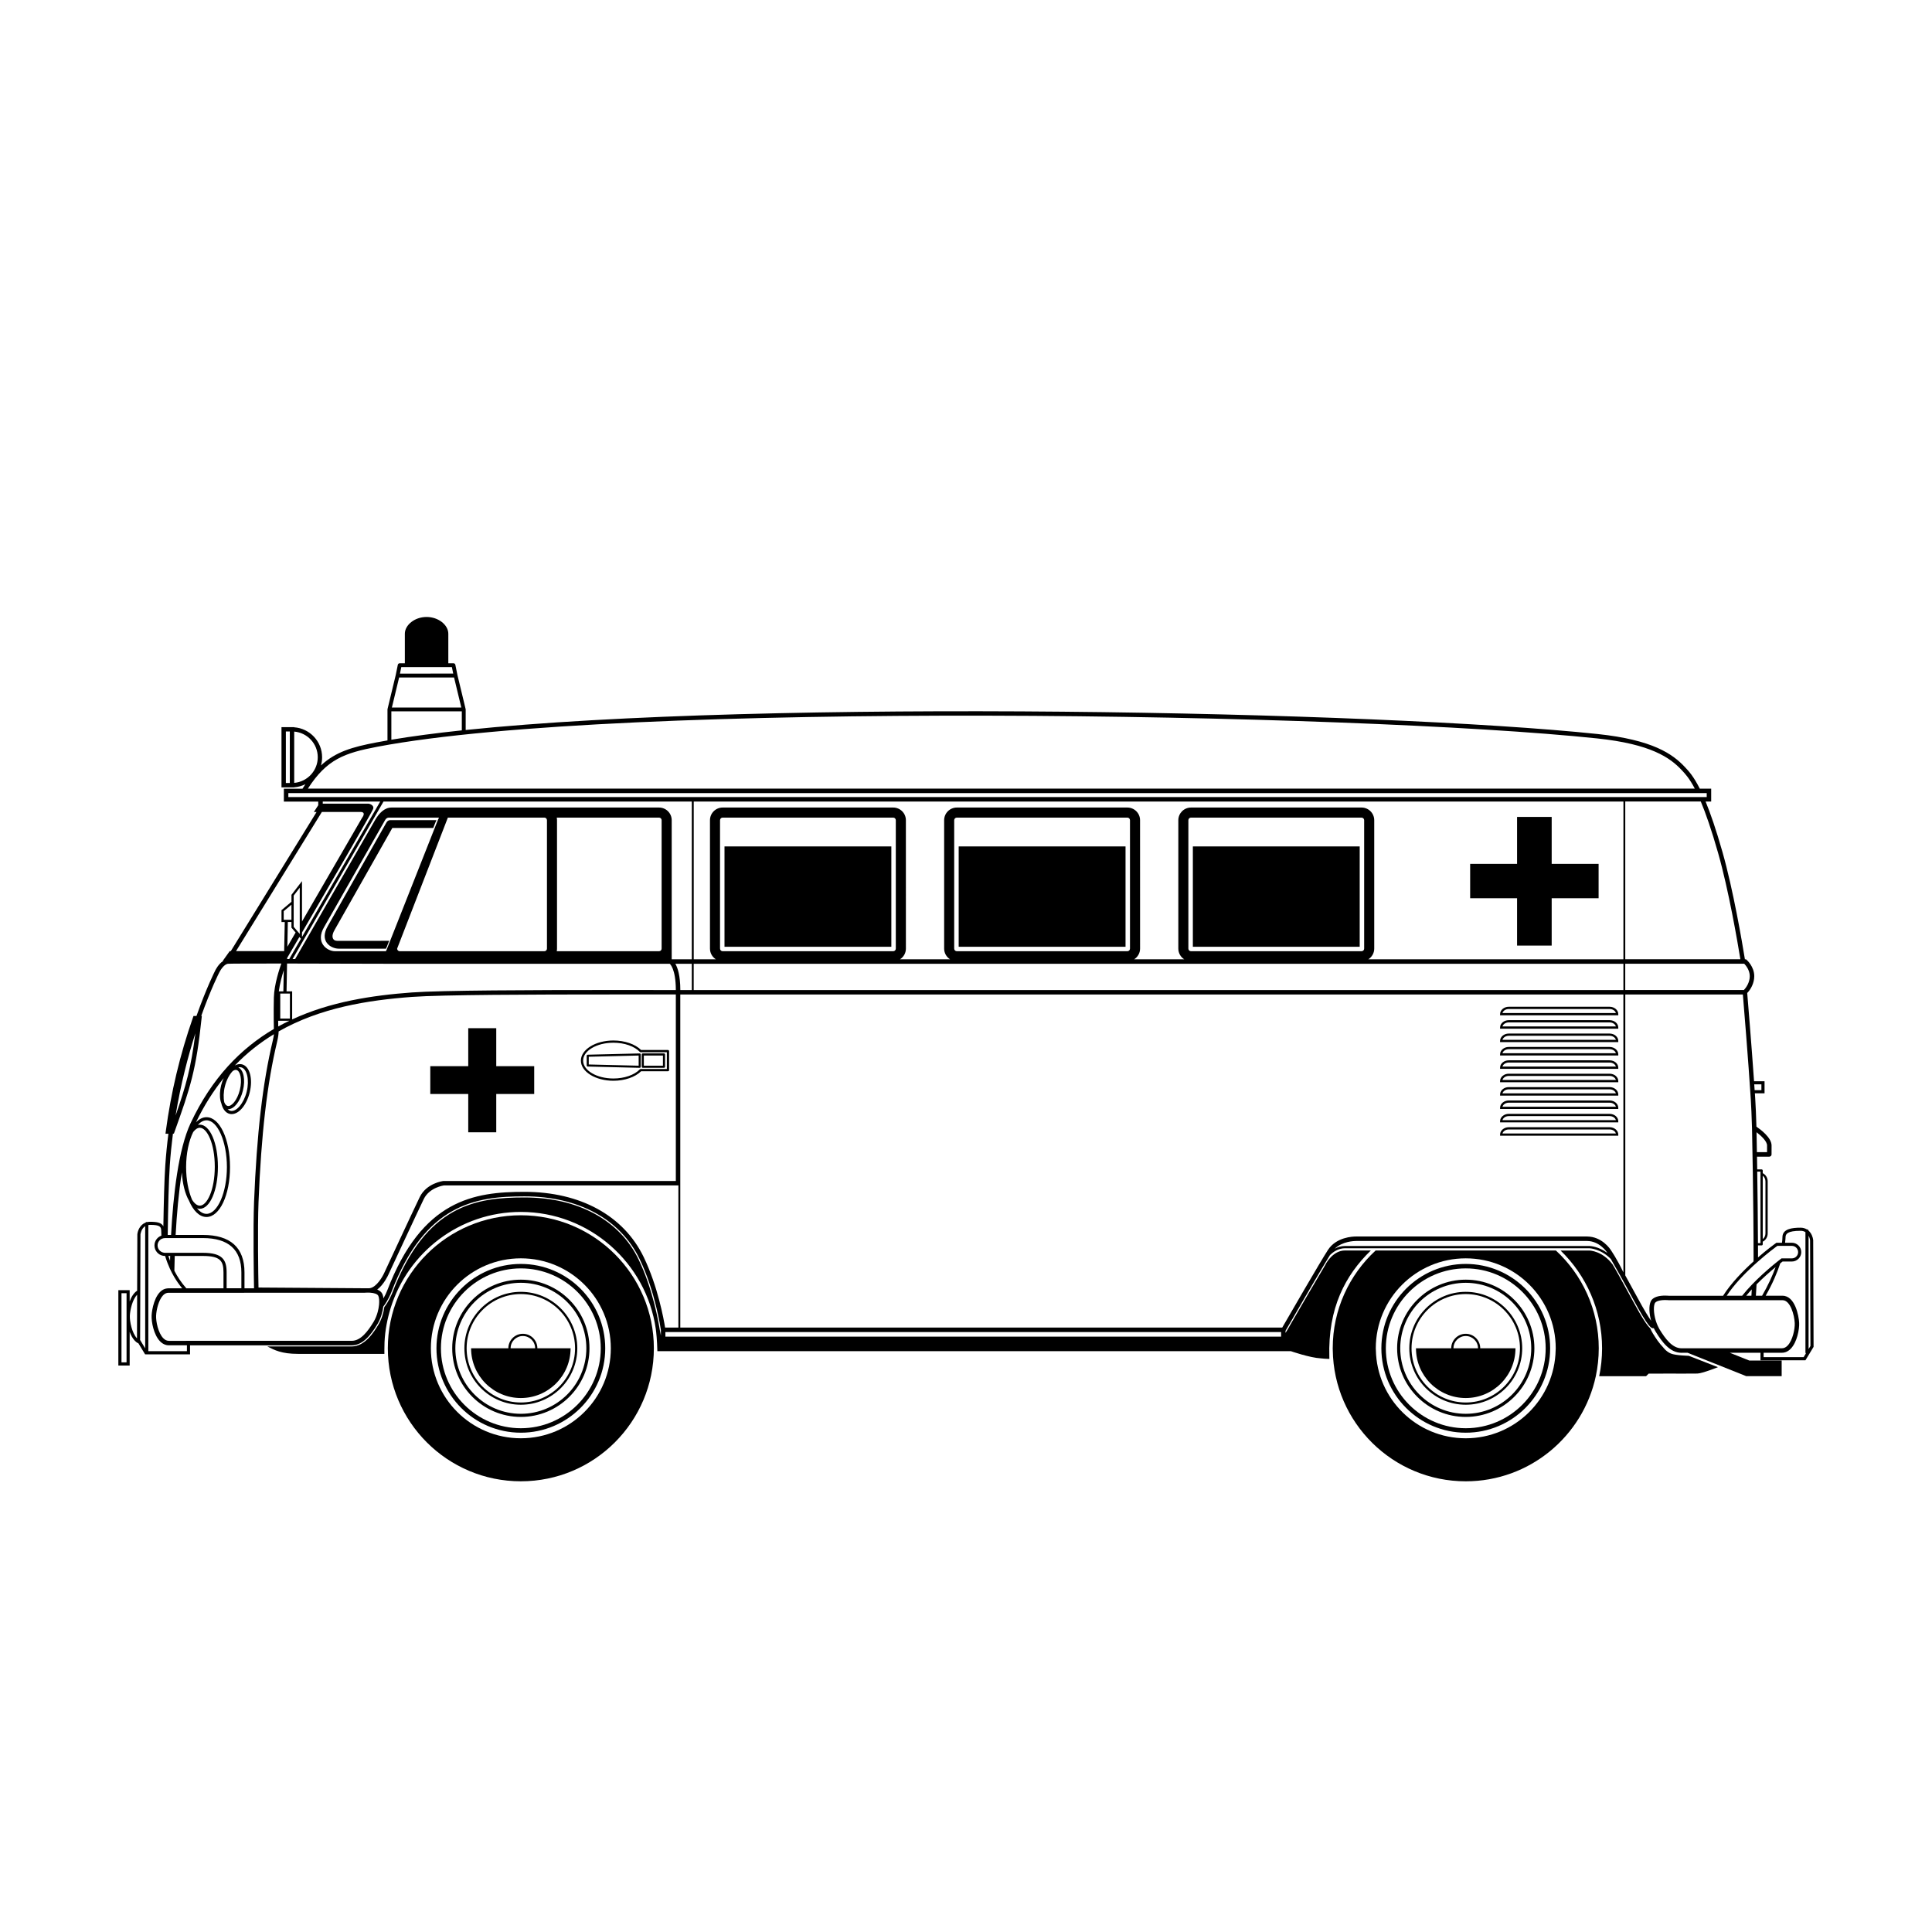 <?xml version="1.0" encoding="UTF-8"?>
<!-- The Best Svg Icon site in the world: iconSvg.co, Visit us! https://iconsvg.co -->
<svg fill="#000000" width="800px" height="800px" version="1.1" viewBox="144 144 512 512" xmlns="http://www.w3.org/2000/svg">
 <g>
  <path d="m313.72 423.25c-0.055-0.051-0.125-0.066-0.199-0.078l-13.773 0.336c-0.152 0.004-0.27 0.125-0.27 0.277v2.586c0 0.152 0.121 0.273 0.27 0.277l13.773 0.336h0.004c0.074 0 0.145-0.027 0.195-0.078 0.055-0.051 0.082-0.125 0.082-0.199v-3.258c0.004-0.078-0.027-0.148-0.082-0.199zm-0.469 3.172-13.223-0.324v-2.047l13.223-0.324z"/>
  <path d="m319.97 423.16h-5.629c-0.156 0-0.281 0.125-0.281 0.281v3.258c0 0.156 0.125 0.281 0.281 0.281h5.629c0.156 0 0.281-0.125 0.281-0.281v-3.258c0-0.152-0.129-0.281-0.281-0.281zm-0.285 3.262h-5.062v-2.695h5.062z"/>
  <path d="m321.02 422.26h-7.121c-1.562-1.555-4.356-2.519-7.332-2.519-4.758 0-8.629 2.394-8.629 5.336 0 2.941 3.871 5.336 8.629 5.336 2.981 0 5.773-0.965 7.332-2.519h7.125c0.164 0 0.297-0.133 0.297-0.297v-5.039c-0.004-0.164-0.141-0.297-0.301-0.297zm-0.297 5.039h-6.949c-0.082 0-0.16 0.031-0.215 0.09-1.434 1.496-4.113 2.426-6.992 2.426-4.43 0-8.035-2.125-8.035-4.742 0-2.613 3.606-4.742 8.035-4.742 2.883 0 5.559 0.93 6.992 2.43 0.059 0.059 0.133 0.09 0.215 0.09h6.949z"/>
  <path d="m532.44 523.68c-12.328 0-22.363-10.031-22.363-22.363s10.035-22.363 22.363-22.363c12.332 0 22.363 10.035 22.363 22.363 0 12.332-10.031 22.363-22.363 22.363zm0-43.543c-11.676 0-21.18 9.5-21.18 21.18s9.504 21.18 21.18 21.18c11.68 0 21.18-9.5 21.18-21.18s-9.504-21.18-21.18-21.18z"/>
  <path d="m532.44 519.5c-10.027 0-18.188-8.16-18.188-18.188s8.16-18.188 18.188-18.188c10.031 0 18.188 8.16 18.188 18.188s-8.16 18.188-18.188 18.188zm0-35.543c-9.57 0-17.359 7.785-17.359 17.355s7.785 17.359 17.359 17.359c9.57 0 17.359-7.785 17.359-17.359-0.004-9.57-7.789-17.355-17.359-17.355z"/>
  <path d="m532.44 516.27c-8.246 0-14.961-6.711-14.961-14.961 0-8.246 6.711-14.961 14.961-14.961s14.961 6.711 14.961 14.961c-0.004 8.25-6.711 14.961-14.961 14.961zm0-29.328c-7.922 0-14.367 6.445-14.367 14.367s6.445 14.367 14.367 14.367 14.367-6.445 14.367-14.367c-0.004-7.922-6.445-14.367-14.367-14.367z"/>
  <path d="m282.03 466.06c-19.469 0-35.25 15.781-35.25 35.25s15.781 35.25 35.25 35.25 35.25-15.781 35.25-35.25-15.777-35.25-35.25-35.25zm0 59.098c-13.168 0-23.844-10.676-23.844-23.844 0-13.168 10.676-23.844 23.844-23.844s23.844 10.676 23.844 23.844c0.004 13.168-10.672 23.844-23.844 23.844z"/>
  <path d="m282.03 523.68c-12.328 0-22.363-10.035-22.363-22.363 0-12.332 10.035-22.363 22.363-22.363 12.332 0 22.363 10.031 22.363 22.363 0.004 12.332-10.031 22.363-22.363 22.363zm0-43.543c-11.676 0-21.18 9.5-21.18 21.18s9.504 21.18 21.18 21.18c11.68 0 21.18-9.5 21.18-21.18s-9.5-21.18-21.18-21.18z"/>
  <path d="m282.03 519.5c-10.027 0-18.188-8.16-18.188-18.188s8.16-18.188 18.188-18.188c10.031 0 18.188 8.16 18.188 18.188s-8.156 18.188-18.188 18.188zm0-35.547c-9.57 0-17.359 7.785-17.359 17.359 0 9.57 7.785 17.359 17.359 17.359 9.57 0 17.359-7.785 17.359-17.359 0-9.57-7.785-17.359-17.359-17.359z"/>
  <path d="m282.03 516.27c-8.246 0-14.961-6.711-14.961-14.961s6.711-14.961 14.961-14.961 14.961 6.711 14.961 14.961c0 8.246-6.711 14.961-14.961 14.961zm0-29.328c-7.922 0-14.367 6.445-14.367 14.367s6.445 14.367 14.367 14.367 14.367-6.445 14.367-14.367-6.445-14.367-14.367-14.367z"/>
  <path d="m556.32 475.39h-47.762c-6.988 6.441-11.371 15.668-11.371 25.922 0 0.16 0.008 0.316 0.012 0.473 0.254 19.25 15.93 34.777 35.238 34.777 16.934 0 31.074-11.945 34.469-27.863 0.508-2.383 0.781-4.852 0.781-7.387 0.004-10.254-4.379-19.48-11.367-25.922zm-23.879 49.77c-13.012 0-23.566-10.422-23.82-23.371-0.004-0.16-0.023-0.312-0.023-0.473 0-13.168 10.676-23.844 23.844-23.844s23.844 10.676 23.844 23.844c0 0.16-0.02 0.316-0.023 0.473-0.254 12.945-10.812 23.371-23.82 23.371z"/>
  <path d="m336 368.31h44.215v26.594h-44.215z"/>
  <path d="m398.06 368.31h44.219v26.594h-44.219z"/>
  <path d="m460.12 368.31h44.215v26.594h-44.215z"/>
  <path d="m546.04 394.59v-12.547h-12.434v-9.109h12.434v-12.441h9.172v12.441h12.434v9.109h-12.434v12.547z"/>
  <path d="m268.09 444.07v-10.152h-10.059v-7.371h10.059v-10.066h7.422v10.066h10.059v7.371h-10.059v10.152z"/>
  <path d="m536.28 501.31c0-2.121-1.727-3.844-3.848-3.844s-3.844 1.727-3.844 3.844h-9.34c0 7.281 5.902 13.184 13.184 13.184s13.184-5.902 13.184-13.184zm-3.844-3.254c1.793 0 3.254 1.461 3.254 3.254h-6.504c-0.004-1.793 1.453-3.254 3.25-3.254z"/>
  <path d="m286.41 501.31c0-2.121-1.727-3.844-3.848-3.844s-3.844 1.727-3.844 3.844h-9.875c0 7.281 5.902 13.184 13.184 13.184s13.184-5.902 13.184-13.184zm-3.844-3.254c1.793 0 3.254 1.461 3.254 3.254h-6.504c-0.004-1.793 1.453-3.254 3.25-3.254z"/>
  <path d="m572.86 444.98h-31.324v-0.297c0-1.082 1.035-1.961 2.312-1.961h26.703c1.273 0 2.312 0.879 2.312 1.961zm-30.691-0.59h30.059c-0.168-0.613-0.859-1.074-1.68-1.074h-26.703c-0.816 0-1.504 0.461-1.676 1.074z"/>
  <path d="m572.86 441.44h-31.324v-0.297c0-1.082 1.035-1.961 2.312-1.961h26.703c1.273 0 2.312 0.883 2.312 1.961zm-30.691-0.59h30.059c-0.168-0.613-0.859-1.074-1.68-1.074h-26.703c-0.816 0-1.504 0.461-1.676 1.074z"/>
  <path d="m572.86 437.89h-31.324v-0.297c0-1.082 1.035-1.961 2.312-1.961h26.703c1.273 0 2.312 0.879 2.312 1.961zm-30.691-0.594h30.059c-0.168-0.613-0.859-1.074-1.68-1.074h-26.703c-0.816 0-1.504 0.461-1.676 1.074z"/>
  <path d="m572.86 434.35h-31.324v-0.297c0-1.082 1.035-1.961 2.312-1.961h26.703c1.273 0 2.312 0.879 2.312 1.961zm-30.691-0.594h30.059c-0.168-0.613-0.859-1.074-1.68-1.074h-26.703c-0.816 0-1.504 0.461-1.676 1.074z"/>
  <path d="m572.86 430.8h-31.324v-0.297c0-1.082 1.035-1.961 2.312-1.961h26.703c1.273 0 2.312 0.879 2.312 1.961zm-30.691-0.594h30.059c-0.168-0.613-0.859-1.074-1.68-1.074h-26.703c-0.816 0-1.504 0.461-1.676 1.074z"/>
  <path d="m572.86 427.25h-31.324v-0.297c0-1.082 1.035-1.961 2.312-1.961h26.703c1.273 0 2.312 0.879 2.312 1.961zm-30.691-0.594h30.059c-0.168-0.613-0.859-1.074-1.68-1.074h-26.703c-0.816 0-1.504 0.461-1.676 1.074z"/>
  <path d="m572.86 423.71h-31.324v-0.297c0-1.082 1.035-1.961 2.312-1.961h26.703c1.273 0 2.312 0.879 2.312 1.961zm-30.691-0.594h30.059c-0.168-0.613-0.859-1.074-1.68-1.074h-26.703c-0.816 0-1.504 0.461-1.676 1.074z"/>
  <path d="m572.86 420.16h-31.324v-0.297c0-1.082 1.035-1.961 2.312-1.961h26.703c1.273 0 2.312 0.879 2.312 1.961zm-30.691-0.594h30.059c-0.168-0.613-0.859-1.074-1.68-1.074h-26.703c-0.816 0.004-1.504 0.465-1.676 1.074z"/>
  <path d="m572.86 416.61h-31.324v-0.297c0-1.082 1.035-1.961 2.312-1.961h26.703c1.273 0 2.312 0.879 2.312 1.961zm-30.691-0.59h30.059c-0.168-0.613-0.859-1.074-1.68-1.074h-26.703c-0.816 0-1.504 0.461-1.676 1.074z"/>
  <path d="m572.86 413.06h-31.324v-0.297c0-1.082 1.035-1.961 2.312-1.961h26.703c1.273 0 2.312 0.879 2.312 1.961zm-30.691-0.59h30.059c-0.168-0.613-0.859-1.074-1.68-1.074h-26.703c-0.816 0-1.504 0.461-1.676 1.074z"/>
  <path d="m586.79 502.7c-1.281-0.543-2.023-1.625-2.023-1.625-1.055-1.074-1.953-2.406-2.758-3.727-0.234-0.383-0.453-0.812-0.676-1.34-0.684-0.562-1.945-2.293-4.805-7.598-0.984-1.832-1.895-3.488-2.711-4.961l-0.113-0.207c-0.863-1.59-1.445-2.598-1.879-3.352l-0.457-0.777c-2.664-3.59-6.027-3.707-6.172-3.707h-7.625c6.773 6.574 10.996 15.762 10.996 25.922 0 2.531-0.266 5-0.762 7.387h12.414l0.691-0.691h3.852v-0.012c2.957 0.012 8.141 0.023 9.082-0.008 1.332-0.047 5.43-1.688 5.43-1.688l-7.746-3.012c0.004-0.012-3.453-0.062-4.738-0.605z"/>
  <path d="m622.46 504.49 2.156-3.559-0.102-28.297c-0.074-0.703-0.422-1.789-1.242-2.519-0.043-0.184-0.199-0.32-0.395-0.32-0.016 0-0.027 0.008-0.043 0.008-0.441-0.27-0.98-0.453-1.645-0.453-2.25 0-4.828 0.289-4.828 2.539 0 0.375-0.035 0.871-0.117 1.461h-1.484l-0.656 0.48c-0.168 0.121-1.926 1.414-4.211 3.398-0.004-1.055-0.004-2.109-0.008-3.18h0.961c0.164 0 0.297-0.133 0.297-0.297v-0.695c0.789-0.406 1.312-1.211 1.312-2.191v-13.773c0-0.98-0.523-1.785-1.312-2.191v-0.699c0-0.164-0.133-0.297-0.297-0.297h-1.168c-0.02-1.199-0.035-2.328-0.055-3.379h3.262c0.324 0 0.59-0.262 0.594-0.586 0 0 0.008-1.266 0.004-2.394-0.012-2.102-3.012-4.297-4.012-4.969-0.09-3.019-0.195-5.504-0.316-7.363-0.031-0.48-0.062-0.973-0.094-1.473h2.562v-3.199h-2.781c-0.703-10.082-1.664-21.613-1.812-23.387 0.863-0.867 1.867-2.547 1.867-4.445 0-2.551-1.938-4.266-2.019-4.336l-0.168-0.145h-0.289c-0.734-4.516-3.09-18.402-5.953-28.453-1.691-5.945-3.172-10.223-4.465-13.355h1.477v-3.414h-3.019c-1.637-3.258-2.891-4.606-3.832-5.609l-0.09-0.098c-3.246-3.481-8.543-7.242-23.188-8.781-57.793-6.07-220.46-9.344-299.94-1.062v-5.441c0-0.023-0.008-0.043-0.016-0.066-0.004-0.02 0.004-0.035 0-0.055l-2.164-8.98-0.559-2.738c-0.047-0.238-0.258-0.41-0.504-0.41h-1.359v-7.824c0-2.293-2.582-4.441-5.762-4.441-3.18 0-5.758 2.148-5.758 4.441v7.824h-1.359c-0.242 0-0.453 0.172-0.504 0.41l-0.559 2.738-2.164 8.98c-0.004 0.02 0.004 0.035 0 0.055-0.004 0.023-0.016 0.043-0.016 0.066v8.203c-0.984 0.172-1.949 0.344-2.883 0.52-6.43 1.219-10.832 2.481-14.742 6.106 0.191-0.688 0.301-1.41 0.301-2.156 0-4.207-3.269-7.652-7.402-7.949v-0.031h-3.363v15.961h3.363v-0.031c1.059-0.074 2.059-0.363 2.969-0.812-0.254 0.375-0.504 0.785-0.758 1.188h-4.945v3.414h9.113v0.965l-1.156 1.793h0.715l-22.742 36.879h-0.285l-1.848 2.594h0.141c-1.25 0.77-2.043 2.356-2.141 2.566-0.051 0.098-2.301 4.519-4.957 12.023h-0.789l-0.137 0.398c-3.422 9.762-5.844 19.898-7.199 30.137l-0.086 0.668h0.773c-0.348 2.703-0.629 5.496-0.824 8.359-0.254 3.672-0.41 9.836-0.512 16.18-0.492-0.988-1.68-1.207-3.562-1.207-0.25 0-0.473 0.035-0.691 0.078-0.047-0.02-0.098-0.031-0.152-0.031-0.137 0-0.258 0.074-0.332 0.18-1.473 0.57-2.062 2.144-2.156 3.098l-0.055 14.945c-0.914 0.582-1.551 1.668-1.98 2.832v-2.984h-3v19.984h3v-8.922c0.332 0.891 0.781 1.734 1.371 2.352 0.273 0.289 0.57 0.504 0.883 0.672v-0.102l1.84 3.035h11.906v-2.391h42.832c3 0 5.137-2.84 6.824-5.617 0.82-1.348 1.363-3.082 1.562-4.668 1.23-1.551 2.004-3.477 2.137-3.824 8.961-23.418 22.344-25.375 35.285-25.375 14.301 0 25.418 6.062 30.512 16.633 4.133 8.578 5.562 18.336 5.629 18.789v1.48l-0.32-1.633c-0.238-1.547-1.738-10.551-5.574-18.512-5.043-10.465-16.066-16.465-30.246-16.465-12.836 0-26.117 1.945-35.008 25.188-0.133 0.352-0.898 2.258-2.137 3.836-0.215 1.609-0.766 3.344-1.59 4.699-1.137 1.867-3.504 5.758-7.078 5.758h-22.332l-0.012-0.004c1.863 0.969 3.789 1.973 8.109 1.973h22.914s-0.023-1.891 0.035-3.09c0.137-3.137 0.734-6.16 1.617-9.035 4.559-14.738 18.289-25.492 34.504-25.492 18.195 0 33.281 13.52 35.77 31.035 0.129 0.973 0.34 2.887 0.414 5.859h167.86s5.055 1.762 7.977 1.914c0.648 0.078 1.391 0.129 2.254 0.148-0.004-0.156-0.008-0.309-0.012-0.465-0.395-13.031 4.223-21.703 10.996-28.273h-6.852c-3.039 0-4.828 3.094-5.09 3.586l-0.082 0.176c-2.731 4.562-7.16 12.199-9.223 15.766l-0.008 0.016c-0.156 0.266-0.297 0.516-0.422 0.73h0.004l-0.113 0.195 0.004 0.004-0.113 0.191-0.215 0.371h-0.008l-0.484 0.816v-0.574c0.551-0.953 8.977-15.562 11.773-20.055 0.949-0.934 2.289-1.809 3.977-1.809h64.77c0.035 0 2.988 0.094 5.676 2.836 1.18 2.047 3.281 5.75 5.902 10.625 4.144 7.699 4.863 7.719 5.25 7.719 0.012-0.004 0.027 0 0.043 0h0.207c0.148 0.312 0.305 0.617 0.48 0.902 1.691 2.777 3.824 5.617 6.824 5.617l1.645-0.008 15.547 6.203h9.383v-4.148h-8.59l-5.152-2.055h8.129v1.996h11.91zm0.832-33.016c0.316 0.594 0.391 1.176 0.395 1.207l0.098 28.023-0.492 0.812zm-12.148-15.887c0.445 0.336 0.719 0.863 0.719 1.504v13.773c0 0.637-0.273 1.168-0.719 1.504zm-390.34-104.09h-1.047v-13.645h1.047zm-43.266 153.54h-1.344v-18.324h1.344zm2.766-6.352c-1.332-1.438-1.965-4.477-1.891-6.047 0.07-1.465 0.656-4.227 1.93-5.512zm2.172 2.644-1.344-2.215 0.094-27.98c0.008-0.078 0.184-1.512 1.246-2.191zm434.71-29.449c0-0.844 0.473-1.707 4-1.707 0.531 0 0.945 0.145 1.273 0.363v31.855c0 0.113 0.047 0.215 0.117 0.289l-0.59 0.977h-10.609v-1.164h4.836c0.887 0 1.691-0.371 2.383-1.098 1.641-1.719 2.281-5.094 2.195-6.832-0.086-1.863-1.086-7.18-4.41-7.18h-4.461c1.879-3.297 3.082-6.195 3.859-8.578 0.23-0.184 0.445-0.352 0.621-0.488h2.461c1.371 0 2.488-1.117 2.488-2.488s-1.113-2.488-2.488-2.488h-1.801c0.113-0.875 0.125-1.391 0.125-1.461zm-6.215 15.5h-1.645l0.176-3.008c1.793-1.805 3.633-3.414 5.051-4.582-0.82 2.254-1.98 4.828-3.582 7.59zm-0.426-32.891v18.957h-0.668c-0.027-6.629-0.113-13.445-0.195-18.957zm1.742-6.945c0.004 0.637 0.004 1.32 0 1.789h-2.691c-0.043-2.34-0.074-4.172-0.098-5.285 1.32 1.004 2.785 2.441 2.789 3.496zm-1.5-16.18v1.539h-1.793c-0.035-0.508-0.07-1.02-0.105-1.539zm-0.926 46.977c2.523-2.231 4.547-3.723 4.723-3.852l0.441-0.32h3.836c0.914 0 1.66 0.742 1.66 1.66 0 0.914-0.746 1.656-1.66 1.656h-2.746l-0.113 0.086c-0.246 0.191-0.574 0.445-0.949 0.742-1.344 1.07-3.402 2.793-5.484 4.824-0.422 0.414-0.844 0.836-1.262 1.273-0.914 0.953-1.809 1.949-2.617 2.969h-4.098c1.898-2.867 4.574-5.66 7.004-7.91 0.441-0.395 0.859-0.766 1.266-1.129zm-1.621 7.359-0.098 1.684h-1.379c0.469-0.574 0.969-1.133 1.477-1.684zm-0.535-82.996c0 1.648-0.961 3.047-1.527 3.613l0.047 0.047h-31.52v-6.961h31.535c0.402 0.414 1.465 1.668 1.465 3.301zm-8.379-32.613c2.809 9.871 5.129 23.469 5.891 28.125h-30.508v-41.809h20.016c1.309 3.121 2.832 7.469 4.602 13.684zm-348.98-49.312h13.406l0.352 1.73-14.109 0.004zm-0.574 2.758h14.559l1.918 7.957h-18.395zm-2.059 8.98h18.672v5.035c-6.914 0.734-13.184 1.559-18.672 2.481zm-3.68 9.371c64.664-12.254 258.89-8.953 323.2-2.203 14.258 1.496 19.348 5.094 22.445 8.41l0.09 0.098c0.84 0.898 1.945 2.082 3.371 4.801l-367.55 0.004c5.019-7.781 9.648-9.441 18.453-11.109zm-22.066 9.582v-13.594c3.492 0.297 6.242 3.231 6.242 6.797 0 3.562-2.75 6.5-6.242 6.797zm-1.551 3.758v-1.047h375.88v1.047zm-9.094 130.18h-2.531v-4.195c0-6.598-3.715-9.945-11.039-9.945h-7.207c0.297-5.449 0.805-11.289 1.652-16.578 0.172 3.074 0.863 5.711 1.863 7.453 1.133 2.691 2.785 4.371 4.66 4.371 3.496 0 6.234-5.809 6.234-13.223 0-7.414-2.738-13.223-6.234-13.223-1.012 0-1.957 0.5-2.793 1.367 2.168-4.492 4.641-8.371 7.352-11.723-0.266 0.578-0.5 1.207-0.672 1.895-0.359 1.438-0.422 2.863-0.188 4.016 0.059 0.281 0.137 0.527 0.23 0.762 0.348 1.469 1.102 2.527 2.195 2.797 0.176 0.043 0.363 0.066 0.551 0.066 1.941 0 3.949-2.402 4.773-5.715 0.914-3.68 0.008-6.969-2.059-7.481-0.613-0.152-1.258-0.023-1.879 0.316 3.211-3.344 6.695-6.07 10.367-8.297-0.051 0.438-0.141 0.996-0.316 1.734-2.664 11.121-4.238 24.68-4.953 42.672-0.285 7.191-0.055 20.445-0.008 22.93zm-14.371-42.539c1.914 0 3.969 4.148 3.969 10.32s-2.051 10.32-3.969 10.32c-0.703 0-1.422-0.562-2.055-1.574-0.969-2.254-1.574-5.32-1.574-8.648 0-3.656 0.734-6.996 1.875-9.285 0.555-0.73 1.16-1.133 1.754-1.133zm-0.492-0.773c0.695-0.762 1.461-1.203 2.269-1.203 2.93 0 5.406 5.676 5.406 12.395s-2.477 12.395-5.406 12.395c-0.906 0-1.762-0.543-2.519-1.484 0.242 0.086 0.492 0.141 0.746 0.141 2.691 0 4.797-4.898 4.797-11.148 0-6.254-2.106-11.148-4.797-11.148-0.172 0-0.336 0.02-0.496 0.055zm10.703-15.211c0.133-0.031 0.27-0.07 0.402-0.07 0.121 0 0.234 0.016 0.348 0.043 1.562 0.387 2.231 3.356 1.457 6.477-0.766 3.078-2.769 5.43-4.316 5.043-0.281-0.07-0.52-0.246-0.734-0.465 0.066 0.008 0.129 0.023 0.195 0.023 1.531 0 3.152-2.062 3.856-4.902 0.723-2.922 0.184-5.496-1.207-6.148zm0.398 5.949c-0.703 2.832-2.277 4.5-3.254 4.246-0.355-0.086-0.656-0.43-0.867-0.961-0.254-1.176-0.227-2.68 0.156-4.223 0.422-1.695 1.207-3.156 2.094-4.074 0.273-0.191 0.543-0.289 0.777-0.289 0.07 0 0.137 0.008 0.203 0.023 0.984 0.246 1.59 2.473 0.891 5.277zm4.953 29.688c0.711-17.91 2.273-31.398 4.922-42.441 0.309-1.293 0.398-2.16 0.402-2.742 10.988-6.258 23.531-8.277 35.402-9.152 7.781-0.574 32.133-0.645 52.48-0.645h17.383v49.426l-61.586 0.004c-0.184 0.023-4.488 0.574-6.289 4.277-1.66 3.422-9.309 19.887-9.391 20.062-0.477 1.074-2.043 3.766-3.789 4.062-0.102 0.02-0.207 0.031-0.309 0.031-0.219 0-0.617 0-1.152-0.004-5.305-0.023-24.5-0.164-28.082-0.191-0.055-2.859-0.27-15.676 0.008-22.688zm10.922-73.289v2.262l-0.781-0.914-0.824-0.965v-8.281l1.609-2.09zm0.32 3.547-3.106 5.379h-0.555l0.008-0.297c0.594-1.02 1.746-2.996 3.242-5.562zm-1.418-1.656-2.184 3.769 0.121-6.551h0.961v1.492zm-1.105-3.371h-2.047v-2.281l2.047-1.723zm-1.16 11.59c8.984 0.008 19.91 0.035 27.328 0.066h74.09c0.055 0.043 1.602 1.309 1.613 6.961h-2.32l-15.062-0.008c-20.367 0-44.75 0.074-52.566 0.648-10.559 0.777-21.637 2.457-31.727 7.144v-7.445l-1.488 0.004zm39.949-37.98-13.445 34.027c0 0.238-0.309 0.469-0.266 0.691h-13.531c-2.121 0-5.32-2.309-2.852-6.457l16.109-28.262c0.203-0.43 0.617-0.691 0.996-0.691h13.301c-0.109 0.246-0.164 0.414-0.312 0.691zm2.668-0.691h25.57c0.383 0 0.691 0.312 0.691 0.691v34.027c0 0.383-0.309 0.691-0.691 0.691h-38.324c-0.383 0-0.691-0.312-0.691-0.691zm28.852 0h27.105c0.383 0 0.691 0.312 0.691 0.691v34.027c0 0.383-0.309 0.691-0.691 0.691h-27.105c0.047-0.223 0.074-0.453 0.074-0.691v-34.027c0-0.238-0.023-0.469-0.074-0.691zm-71.035 46.633h0.324v6.617h-2.562v-6.617zm-1.414-0.594h-1.203c0.27-2.059 0.863-4.18 1.312-5.602zm1.582 7.805c-0.988 0.477-1.969 0.969-2.938 1.508-0.008-0.355-0.016-0.883-0.02-1.508zm102.3-15.109h4.359v6.961h-3.043c-0.004-3.879-0.711-5.918-1.316-6.961zm-0.965-1.184v-36.859c0-1.855-1.504-3.359-3.359-3.359h-70.906c-1.855 0-3.309 1.512-4.367 3.359l-21.164 36.797h-0.684l24.105-41.742h81.699v41.809zm-80.312-41.25h-12.164v-0.559h15.227l-20.727 35.895v-1.184c6.656-11.426 18.582-31.945 18.848-32.742 0.371-1.113-1.184-1.41-1.184-1.41zm-12.395 2.195h10.172c1.73 0 0.496 1.531 0.496 1.531l-15.938 27.512v-10.707l-2.793 3.633v1.84l-2.641 2.223v3.148h0.863l-0.156 7.703-12.75-0.004zm-33.531 58.676c-1.125 9.027-2.488 13.934-5.242 21.781 1.375-8.402 3.328-15.797 5.242-21.781zm-6.777 35.027c0.199-2.894 0.484-5.711 0.836-8.441h0.246l0.141-0.391c4.238-11.789 5.777-16.559 7.199-30.152l0.07-0.656h-0.156c2.562-7.184 4.711-11.395 4.766-11.496 0.293-0.613 1.277-2.234 2.332-2.328 0.574-0.051 6.496-0.066 14.129-0.062-0.445 1.227-1.898 5.488-1.984 9.035-0.098 4.016 0 8.18 0 8.223l-0.016 0.09c-8.699 5.125-16.414 12.938-22.051 24.969-3.223 6.879-4.602 19.008-5.172 29.605h-0.887c0.098-7.098 0.266-14.301 0.547-18.395zm-1.742 19.293c0.133-0.031 0.27-0.055 0.41-0.059 0.02 0 0.035-0.008 0.059-0.008h10.035c6.777 0 10.211 3.066 10.211 9.113v4.195h-3.91v-4.195c0-3.297-1.031-5.203-6.301-5.203h-10.039c-0.07 0-0.137-0.012-0.203-0.02-0.105-0.012-0.207-0.035-0.309-0.062-0.828-0.227-1.445-0.973-1.445-1.875 0-0.766 0.445-1.418 1.082-1.742 0.133-0.059 0.27-0.109 0.41-0.145zm15.973 9.047v4.195l-9.848 0.004c-1.348-1.516-2.375-3.098-3.168-4.652 0.023-1.242 0.055-2.551 0.098-3.918h7.445c4.684 0 5.473 1.348 5.473 4.371zm-14.125-4.371c-0.016 0.438-0.023 0.867-0.035 1.293-0.164-0.438-0.312-0.871-0.441-1.293zm4.441 25.234h-10.23v-33.418c0.137-0.023 0.27-0.059 0.426-0.059 2.723 0 2.992 0.492 2.992 1.707 0 0.238 0.008 0.637 0.043 1.145-1.07 0.391-1.836 1.406-1.836 2.609 0 1.359 0.977 2.488 2.266 2.731 0.168 0.031 0.34 0.051 0.52 0.051h0.035c0.172 0.586 0.379 1.195 0.617 1.816 0.191 0.508 0.406 1.02 0.645 1.543 0.336 0.738 0.727 1.484 1.168 2.231 0.594 1 1.281 2 2.094 2.981h-3.684c-0.094 0-0.176 0.02-0.27 0.027-0.438 0.039-0.832 0.172-1.188 0.379-2.168 1.266-2.883 5.219-2.957 6.773-0.082 1.738 0.559 5.113 2.199 6.832 0.695 0.727 1.496 1.094 2.383 1.094h4.777l-0.004 1.559zm50.91-12.32c-0.059 0.605-0.172 1.25-0.348 1.902-0.246 0.918-0.605 1.836-1.082 2.625-1.52 2.496-3.398 5.047-5.812 5.047l-48.445 0.004c-0.559 0-1.059-0.238-1.523-0.727-1.32-1.387-1.945-4.402-1.871-5.957 0.074-1.539 0.652-4.047 1.77-5.293 0.344-0.387 0.738-0.648 1.188-0.727 0.09-0.016 0.176-0.031 0.273-0.031h19.332l0.824-0.004 31.867-0.004h0.004c0.02-0.004 0.379-0.039 0.875-0.039 0.191 0 0.371 0.008 0.543 0.016 1.195 0.07 2.008 0.379 2.219 0.859 0.223 0.508 0.277 1.355 0.188 2.328zm70.145-12.602c-5.297-10.996-16.809-17.305-31.578-17.305-13.355 0-27.164 2.019-36.395 26.137-0.246 0.641-0.59 1.379-1 2.09-0.055-0.418-0.133-0.812-0.273-1.129-0.258-0.586-0.77-0.957-1.383-1.195 1.77-1.336 2.894-3.812 2.957-3.945 0.074-0.164 7.719-16.621 9.375-20.035 1.512-3.113 5.324-3.613 5.293-3.617h62.188v37.668h-3.519c-0.352-2.172-1.918-10.895-5.664-18.668zm168.91 21.066h-163.17v-1.207h163.17zm81.707-24.016h-64.773c-1.035 0-1.941 0.289-2.723 0.715 2.035-1.969 5.172-2.047 5.676-2.047h0.008 61.172c3.32 0 5.258 2.957 5.266 2.969 0.004 0.008 0.043 0.074 0.109 0.184-2.391-1.758-4.606-1.82-4.734-1.82zm9.004 6.981c-1.715-3.617-3.348-5.93-3.371-5.969-0.09-0.145-2.293-3.531-6.277-3.531h-61.254c-0.848 0-5.18 0.172-7.371 3.527-2.074 3.18-10.762 18.227-12.141 20.613h-159.52v-88.277l249.93 0.004zm0-74.816h-246.38v-6.961h246.38zm-239.4-10.977v-34.027c0-0.383 0.309-0.691 0.691-0.691h45.199c0.383 0 0.691 0.312 0.691 0.691v34.027c0 0.383-0.309 0.691-0.691 0.691h-45.199c-0.383 0-0.691-0.312-0.691-0.691zm62.055 0v-34.027c0-0.383 0.312-0.691 0.695-0.691h45.199c0.383 0 0.691 0.312 0.691 0.691v34.027c0 0.383-0.309 0.691-0.691 0.691h-45.199c-0.383 0-0.695-0.312-0.695-0.691zm62.059 0v-34.027c0-0.383 0.309-0.691 0.691-0.691h45.199c0.383 0 0.695 0.312 0.695 0.691v34.027c0 0.383-0.312 0.691-0.695 0.691h-45.199c-0.379 0-0.691-0.312-0.691-0.691zm115.29 2.832h-67.605c0.941-0.594 1.57-1.637 1.57-2.832v-34.027c0-1.855-1.504-3.359-3.359-3.359h-45.199c-1.852 0-3.359 1.504-3.359 3.359v34.027c0 1.195 0.625 2.238 1.57 2.832h-13.277c0.941-0.594 1.57-1.637 1.57-2.832l-0.004-34.027c0-1.855-1.504-3.359-3.359-3.359h-45.199c-1.855 0-3.359 1.504-3.359 3.359v34.027c0 1.195 0.629 2.238 1.57 2.832h-13.273c0.941-0.594 1.566-1.637 1.566-2.832l-0.004-34.027c0-1.855-1.504-3.359-3.359-3.359h-45.199c-1.855 0-3.359 1.504-3.359 3.359v34.027c0 1.195 0.625 2.238 1.566 2.832h-5.871v-41.809h246.38zm7.227 90.699c-0.516 1.172-0.418 3.172 0.125 5.098-0.629-0.875-1.762-2.664-3.734-6.324-1.152-2.141-2.199-4.047-3.121-5.699v-74.445h31.16c0.246 2.957 1.441 17.355 2.098 27.734 0.117 1.887 0.227 4.422 0.32 7.523-0.004 0.027 0.004 0.059 0.004 0.086 0.016 0.547 0.418 19.316 0.418 34.977l-0.023 0.426c-2.754 2.492-5.949 5.75-8.062 9.094l-14.324 0.004s-0.422-0.047-1.012-0.047c-1.441-0.008-3.273 0.266-3.848 1.574zm8.145 12.383c-2.414 0-4.293-2.551-5.812-5.047-0.055-0.09-0.098-0.191-0.152-0.285-0.207-0.375-0.391-0.77-0.551-1.184-0.793-2.047-0.988-4.375-0.547-5.391 0.242-0.547 1.27-0.875 2.758-0.875 0.504 0 0.867 0.039 0.945 0.043h30.16c2.082 0 3.129 3.941 3.231 6.051 0.074 1.555-0.547 4.57-1.871 5.957-0.469 0.492-0.969 0.73-1.523 0.73z"/>
  <path d="m244.9 393.34h-11.109c-0.406 0-1.164 0.059-1.504-0.539-0.414-0.727 0.008-1.73 0.453-2.481l15.234-26.902h10.84l0.543-1.379c0.145-0.281 0.203-0.445 0.312-0.691h-12.297c-0.383 0-0.797 0.266-0.996 0.691l-15.438 27.254c-2.469 4.148 0.73 6.117 2.852 6.117h12.527c-0.047-0.223 0.266-0.453 0.266-0.691l0.543-1.391h-2.223z"/>
 </g>
</svg>
